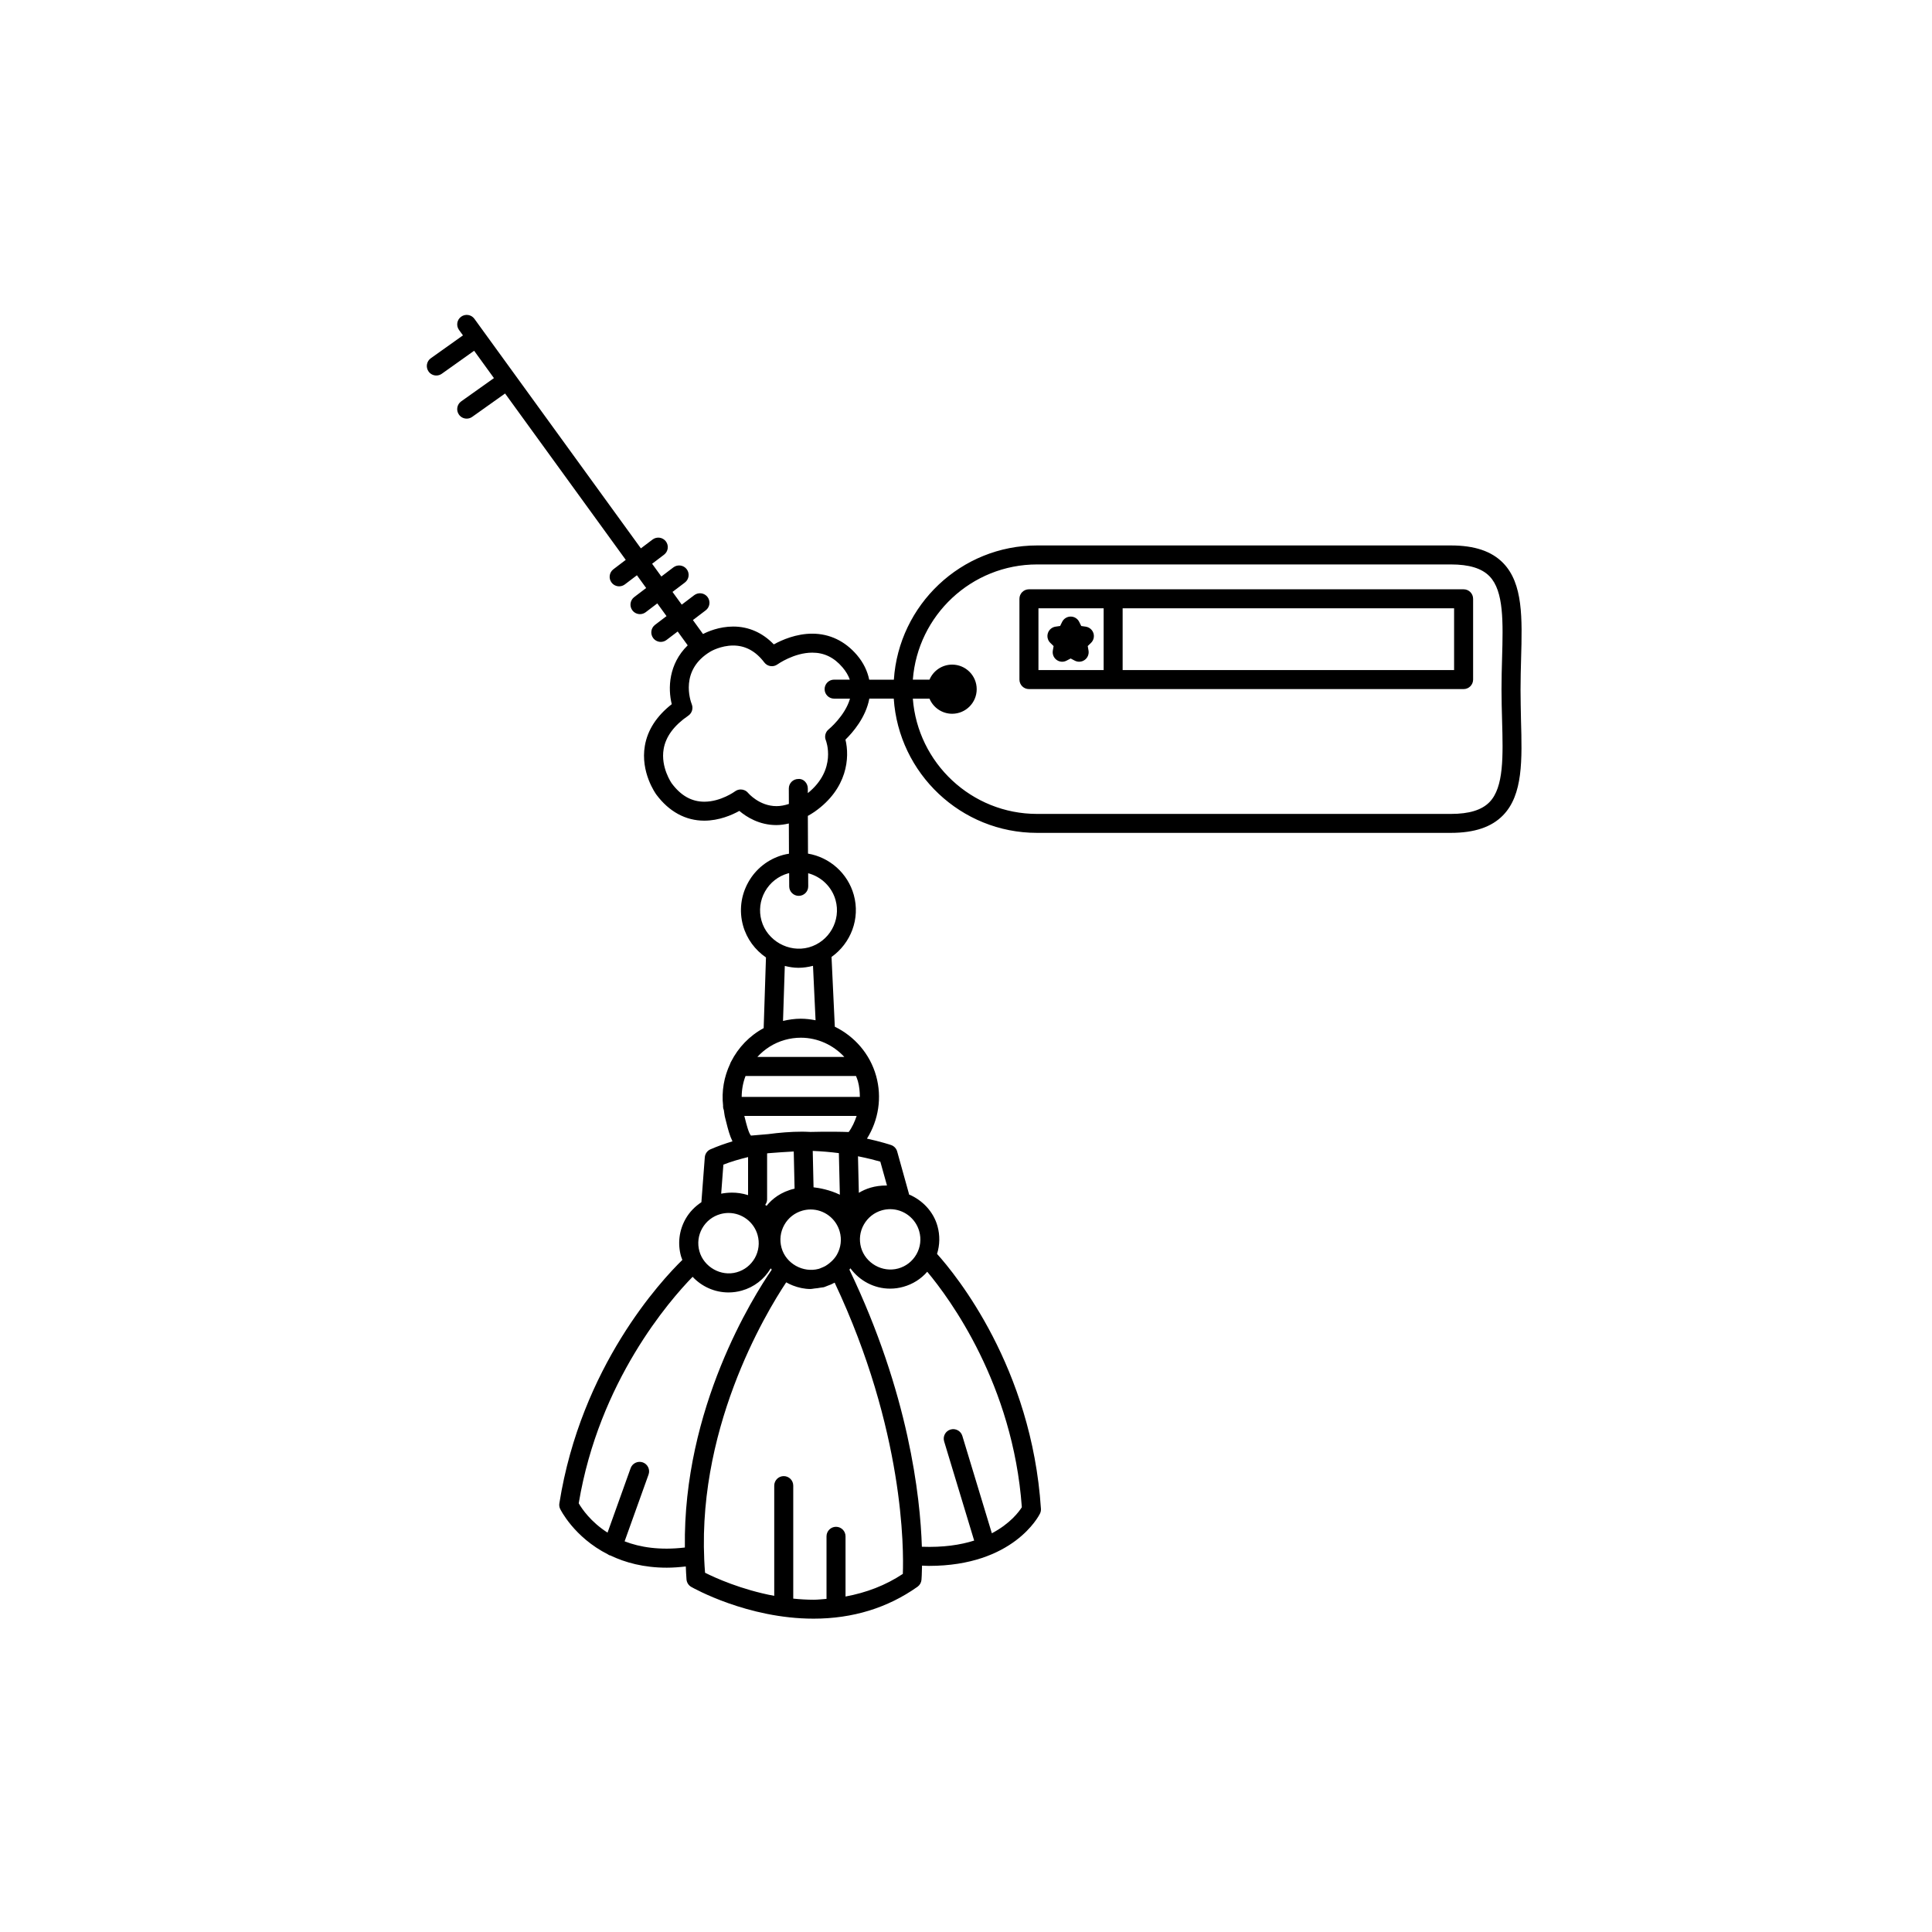 <?xml version="1.0" encoding="UTF-8"?>
<!-- Uploaded to: ICON Repo, www.iconrepo.com, Generator: ICON Repo Mixer Tools -->
<svg fill="#000000" width="800px" height="800px" version="1.1" viewBox="144 144 512 512" xmlns="http://www.w3.org/2000/svg">
 <g>
  <path d="m546.96 326.64c0-2.785 0.074-5.496 0.145-8.098 0.301-10.664 0.555-19.875-4.75-25.332-3.047-3.133-7.578-4.66-13.84-4.66h-109.67c-20.152 0-36.652 15.742-37.961 35.574h-6.535c-0.473-2.297-1.516-4.5-3.254-6.539-3.16-3.703-7.25-5.656-11.836-5.656-4.231 0-8 1.637-10.191 2.84-2.984-3.098-6.66-4.727-10.762-4.727-3.738 0-6.793 1.359-7.996 1.98l-2.68-3.699 3.394-2.578c1.109-0.84 1.324-2.418 0.484-3.531-0.848-1.109-2.422-1.32-3.531-0.484l-3.305 2.508-2.449-3.375 3.281-2.488c1.109-0.84 1.324-2.422 0.484-3.531-0.848-1.109-2.418-1.32-3.531-0.484l-3.188 2.422-2.449-3.379 3.16-2.402c1.109-0.84 1.324-2.422 0.484-3.531-0.848-1.109-2.418-1.32-3.531-0.484l-3.09 2.336-41.574-57.32v-0.004h-0.004l-2.543-3.512c-0.816-1.133-2.398-1.367-3.516-0.555-1.129 0.816-1.371 2.394-0.555 3.516l1.039 1.43-8.52 6.066c-1.133 0.805-1.395 2.379-0.59 3.512 0.492 0.691 1.266 1.059 2.051 1.059 0.508 0 1.02-0.152 1.461-0.469l8.559-6.09 5.25 7.246-8.68 6.168c-1.133 0.805-1.395 2.379-0.59 3.512 0.492 0.691 1.266 1.059 2.051 1.059 0.508 0 1.02-0.152 1.461-0.469l8.711-6.191 31.98 44.09-3.273 2.488c-1.109 0.84-1.324 2.422-0.484 3.531 0.5 0.648 1.25 0.992 2.004 0.992 0.527 0 1.066-0.168 1.527-0.516l3.184-2.418 2.449 3.379-3.16 2.402c-1.109 0.84-1.324 2.422-0.484 3.531 0.5 0.648 1.25 0.992 2.004 0.992 0.527 0 1.066-0.168 1.527-0.516l3.066-2.332 2.445 3.371-3.039 2.309c-1.109 0.84-1.324 2.418-0.484 3.531 0.5 0.648 1.25 0.992 2.004 0.992 0.527 0 1.066-0.168 1.527-0.516l2.949-2.238 2.656 3.668c-5.078 4.957-5.269 11.422-4.227 15.594-4.016 3.141-6.41 6.84-7.129 11.027-1.211 7.023 2.867 12.688 3.047 12.938 3.367 4.516 7.758 6.906 12.699 6.906 3.898 0 7.301-1.48 9.297-2.586 1.859 1.578 5.246 3.754 9.812 3.754 1.098 0 2.203-0.172 3.305-0.422l0.031 8.012c-0.527 0.09-1.062 0.18-1.578 0.328-3.918 1.094-7.18 3.641-9.176 7.184-2 3.543-2.5 7.652-1.406 11.562 0.984 3.523 3.195 6.438 6.066 8.418l-0.609 18.73c-3.777 2.031-6.727 5.148-8.613 8.848-0.121 0.191-0.211 0.395-0.277 0.621-1.605 3.41-2.309 7.234-1.859 11.145-0.004 0.039-0.023 0.074-0.023 0.109 0 0.359 0.082 0.699 0.215 1.008 0.117 0.699 0.168 1.391 0.359 2.09l0.371 1.457c0.359 1.445 0.812 3.203 1.559 4.727-1.996 0.598-3.941 1.293-5.812 2.102-0.863 0.367-1.445 1.184-1.523 2.121l-0.902 11.91c-1.707 1.129-3.164 2.602-4.195 4.43-1.715 3.039-2.141 6.555-1.199 9.906 0.098 0.328 0.238 0.637 0.352 0.953-5.566 5.43-26.848 28.234-32.598 64.52-0.082 0.5-0.004 1.008 0.211 1.465 0.055 0.117 3.652 7.492 12.672 12.055 0.125 0.074 0.238 0.176 0.383 0.23 0.07 0.023 0.137 0.02 0.207 0.035 3.953 1.898 8.891 3.258 15.004 3.258 1.586 0 3.285-0.125 5.031-0.324 0.07 1.152 0.074 2.297 0.188 3.465 0.082 0.816 0.543 1.547 1.258 1.953 0.598 0.336 14.941 8.414 32.414 8.414 10.344 0 19.613-2.84 27.543-8.453 0.605-0.43 0.992-1.109 1.055-1.844 0.02-0.262 0.117-1.598 0.145-3.758 0.609 0.02 1.254 0.07 1.844 0.07 22.363 0 29.121-13.266 29.418-13.863 0.191-0.395 0.281-0.832 0.25-1.27-2.434-37.473-22.539-62-27.531-67.547 0.742-2.371 0.801-4.914 0.117-7.359-1.078-3.883-4.004-6.879-7.562-8.402-0.016-0.066 0.012-0.121-0.004-0.18l-3.117-11.195c-0.223-0.797-0.816-1.438-1.598-1.707-0.195-0.07-2.602-0.871-6.41-1.703 3.082-4.922 4.019-10.926 2.434-16.602-1.629-5.848-5.727-10.508-10.953-13.059l-0.871-18.484c5.082-3.617 7.664-10.113 5.898-16.453-1.598-5.738-6.402-9.965-12.133-10.934l-0.039-9.996c0.605-0.348 1.211-0.695 1.812-1.117 8.723-6.137 9.305-14.375 8.152-19.098 1.945-1.891 5.402-5.883 6.328-10.867h6.473c1.309 19.836 17.809 35.578 37.961 35.578h109.67c6.262 0 10.793-1.527 13.84-4.66 5.309-5.457 5.055-14.672 4.75-25.336-0.043-2.582-0.117-5.297-0.117-8.082zm-175.61 103.88c0.383 1.375 0.516 2.777 0.52 4.168h-31.316c0.012-1.926 0.348-3.789 1.023-5.543h29.27c0.172 0.457 0.375 0.898 0.504 1.375zm-28.332 14.426c-0.613-0.613-1.238-3.144-1.551-4.387-0.07-0.297-0.141-0.555-0.215-0.832h29.77c-0.508 1.5-1.152 2.961-2.109 4.273-1.742-0.059-5.234-0.152-10.133-0.023-0.727-0.023-1.414-0.07-2.16-0.07-3.113 0-6.106 0.266-9.035 0.648-1.457 0.109-2.977 0.238-4.566 0.391zm21.281 33.375c-0.012 0.012-0.562 0.574-1.496 1.145-0.02 0.012-0.035 0.023-0.055 0.035-0.281 0.168-0.656 0.309-0.996 0.457-0.258 0.105-0.5 0.227-0.766 0.301-2.074 0.562-4.238 0.215-6.027-0.777-0.02-0.016-0.047-0.02-0.066-0.035-1.789-1.012-3.203-2.684-3.777-4.758-0.574-2.055-0.312-4.219 0.734-6.082s2.766-3.211 4.832-3.785c0.707-0.195 1.43-0.297 2.156-0.297 3.578 0 6.742 2.414 7.699 5.871 0.574 2.055 0.312 4.219-0.734 6.082-0.383 0.684-0.887 1.27-1.438 1.797-0.023 0.023-0.047 0.027-0.066 0.047zm-17.008-28.664c0.109-0.02 0.23-0.031 0.344-0.047 2.394-0.191 4.676-0.348 6.715-0.453l0.223 9.848c-3.68 0.848-6.004 2.781-7.422 4.551-0.117-0.105-0.242-0.16-0.359-0.262 0.293-0.414 0.5-0.887 0.5-1.426zm19.277 10.953c-2.734-1.32-5.516-1.797-6.969-1.961l-0.215-9.645c2.469 0.102 4.801 0.309 6.926 0.586zm-30.863-7.973c2.086-0.816 4.293-1.449 6.543-2v10.086c-1.531-0.492-2.988-0.664-4.238-0.664-1.047 0-2.019 0.109-2.887 0.277zm-5.617 16.887c1.055-1.863 2.766-3.203 4.828-3.777 0.711-0.195 1.43-0.297 2.156-0.297 3.578 0 6.746 2.41 7.703 5.856 0.57 2.062 0.312 4.227-0.734 6.09-1.055 1.859-2.766 3.203-4.828 3.777-4.172 1.176-8.699-1.414-9.859-5.57-0.578-2.055-0.316-4.219 0.734-6.078zm-20.559 82.945 6.344-17.695c0.469-1.309-0.211-2.754-1.523-3.223-1.305-0.457-2.754 0.211-3.223 1.523l-6.121 17.09c-4.465-2.856-6.816-6.348-7.637-7.773 5.379-32.34 24.07-53.762 30.18-60.023 2.414 2.574 5.824 4.144 9.508 4.144 1.184 0 2.367-0.16 3.508-0.484 3.254-0.906 5.961-3.008 7.68-5.898 0.09 0.117 0.191 0.227 0.281 0.344-4.906 7.133-23.539 36.672-23.027 73.633-6.617 0.785-11.887-0.051-15.969-1.637zm73.73 8.633c-4.574 3.039-9.684 4.977-15.184 5.992v-15.957c0-1.391-1.129-2.519-2.519-2.519s-2.519 1.129-2.519 2.519v16.582c-1.137 0.082-2.242 0.227-3.414 0.227-1.84 0-3.641-0.117-5.402-0.297v-29.945c0-1.391-1.129-2.519-2.519-2.519s-2.519 1.129-2.519 2.519v29.215c-8.746-1.637-15.703-4.801-18.332-6.125-3.008-37.191 16.098-68.84 21.504-76.961 0.555 0.316 1.137 0.59 1.738 0.828l0.004 0.004c1.484 0.578 3.074 0.934 4.731 0.934 0.336 0 0.672-0.109 1.008-0.137 0.578-0.047 1.137-0.121 1.676-0.23 0.273-0.059 0.551-0.039 0.816-0.109 0.344-0.098 0.648-0.262 0.977-0.379 0.316-0.109 0.629-0.227 0.922-0.352 0.301-0.137 0.594-0.281 0.883-0.438 0.023-0.016 0.059-0.023 0.086-0.039 18.461 39.145 18.316 70.82 18.066 77.188zm23.594-10.766-7.82-25.809c-0.402-1.336-1.82-2.082-3.141-1.684-1.336 0.402-2.086 1.809-1.684 3.141l7.957 26.285c-3.637 1.152-8.195 1.848-13.859 1.637-0.422-13.352-3.488-40.668-19.199-73.422 0.098-0.121 0.172-0.25 0.262-0.371 2.41 3.293 6.273 5.391 10.516 5.391 1.184 0 2.367-0.16 3.512-0.488 2.492-0.691 4.676-2.074 6.332-3.988 5.953 7.109 22.715 29.809 25.07 62.41-0.77 1.215-3.113 4.359-7.945 6.898zm-19.98-73.945c-1.055 1.859-2.766 3.199-4.828 3.769-4.207 1.164-8.699-1.41-9.859-5.562-0.57-2.055-0.312-4.219 0.742-6.074 1.055-1.863 2.766-3.211 4.82-3.785 0.711-0.195 1.43-0.297 2.156-0.297 3.578 0 6.746 2.414 7.703 5.863 0.582 2.062 0.32 4.223-0.734 6.086zm-7.812-18.223h-0.105c-3.215 0-5.562 0.863-7.352 1.945l-0.227-9.688c2.641 0.523 4.715 1.074 5.918 1.422zm-11.297-34.062h-23.059c1.914-2.082 4.379-3.699 7.297-4.516 1.379-0.387 2.812-0.586 4.231-0.586 4.477 0.004 8.613 1.949 11.531 5.102zm-11.535-10.137c-1.582 0-3.168 0.227-4.719 0.59l0.473-14.574c1.176 0.293 2.379 0.492 3.629 0.492 1.289 0 2.578-0.195 3.844-0.523l0.68 14.426c-1.277-0.242-2.574-0.41-3.906-0.41zm9.203-31.445c1.508 5.406-1.676 11.035-7.09 12.543-5.352 1.461-11.07-1.809-12.539-7.09-0.73-2.621-0.395-5.359 0.941-7.734 1.34-2.367 3.523-4.074 6.144-4.805 0.082-0.023 0.168-0.016 0.246-0.035l0.016 3.5c0.004 1.387 1.133 2.508 2.519 2.508h0.012c1.391-0.004 2.516-1.137 2.508-2.527l-0.016-3.465c3.438 0.906 6.266 3.559 7.258 7.106zm-1.824-45.242c-0.867 0.699-1.176 1.895-0.746 2.922 0.035 0.082 3.019 7.684-4.777 13.977l-0.004-1.234c-0.004-1.391-1.133-2.648-2.527-2.508-1.391 0.004-2.516 1.137-2.508 2.527l0.016 4.09c-1.113 0.367-2.207 0.578-3.281 0.578-4.566 0-7.492-3.461-7.512-3.481-0.5-0.609-1.223-0.934-1.961-0.934-0.523 0-1.055 0.16-1.508 0.492-0.035 0.031-3.762 2.75-8.133 2.75-3.387 0-6.219-1.594-8.652-4.863-0.031-0.047-2.977-4.238-2.141-9.094 0.562-3.301 2.766-6.273 6.531-8.844 0.973-0.664 1.355-1.926 0.922-3.019-0.359-0.918-3.285-9.098 5.004-14 0.023-0.016 2.676-1.57 5.977-1.57 3.219 0 5.984 1.508 8.238 4.481 0.828 1.098 2.383 1.324 3.488 0.52 0.047-0.031 4.375-3.113 9.23-3.113 3.148 0 5.769 1.27 7.996 3.883 0.918 1.074 1.559 2.156 1.945 3.269h-4.156c-1.391 0-2.519 1.129-2.519 2.519 0 1.391 1.129 2.519 2.519 2.519h4.211c-1.305 4.555-5.602 8.09-5.652 8.133zm178.46-2.402c0.266 9.527 0.492 17.75-3.332 21.684-2.051 2.109-5.394 3.133-10.227 3.133h-109.67c-17.371 0-31.629-13.488-32.926-30.539h4.418c0.984 2.344 3.305 3.996 6 3.996 3.594 0 6.508-2.922 6.508-6.516s-2.918-6.508-6.508-6.508c-2.695 0-5.019 1.648-6 3.988h-4.418c1.293-17.051 15.551-30.535 32.926-30.535h109.67c4.832 0 8.176 1.023 10.227 3.133 3.824 3.93 3.598 12.156 3.332 21.684-0.074 2.641-0.152 5.402-0.152 8.238s0.082 5.594 0.152 8.242z"/>
  <path d="m531.87 300.17h-115.19c-1.391 0-2.519 1.129-2.519 2.519v21.406c0 1.391 1.129 2.519 2.519 2.519h115.19c1.391 0 2.519-1.129 2.519-2.519v-21.406c0-1.395-1.129-2.519-2.519-2.519zm-112.67 5.039h17.277v16.367h-17.277zm110.15 16.367h-87.84v-16.367h87.84z"/>
  <path d="m433.77 311.79c-0.297-0.91-1.082-1.57-2.031-1.719l-1.195-0.172-0.543-1.094c-0.422-0.863-1.293-1.406-2.254-1.406h-0.004c-0.953 0-1.828 0.539-2.258 1.395l-0.539 1.098-1.211 0.176c-0.945 0.141-1.738 0.805-2.031 1.719-0.293 0.91-0.051 1.91 0.637 2.578l0.875 0.855-0.207 1.203c-0.156 0.945 0.23 1.898 1.004 2.457 0.777 0.57 1.805 0.641 2.648 0.191l1.078-0.562 1.074 0.562c0.367 0.191 0.77 0.293 1.176 0.293 0.523 0 1.043-0.16 1.48-0.484 0.777-0.559 1.164-1.523 1.004-2.465l-0.211-1.203 0.875-0.852c0.68-0.656 0.93-1.66 0.633-2.57z"/>
 </g>
</svg>